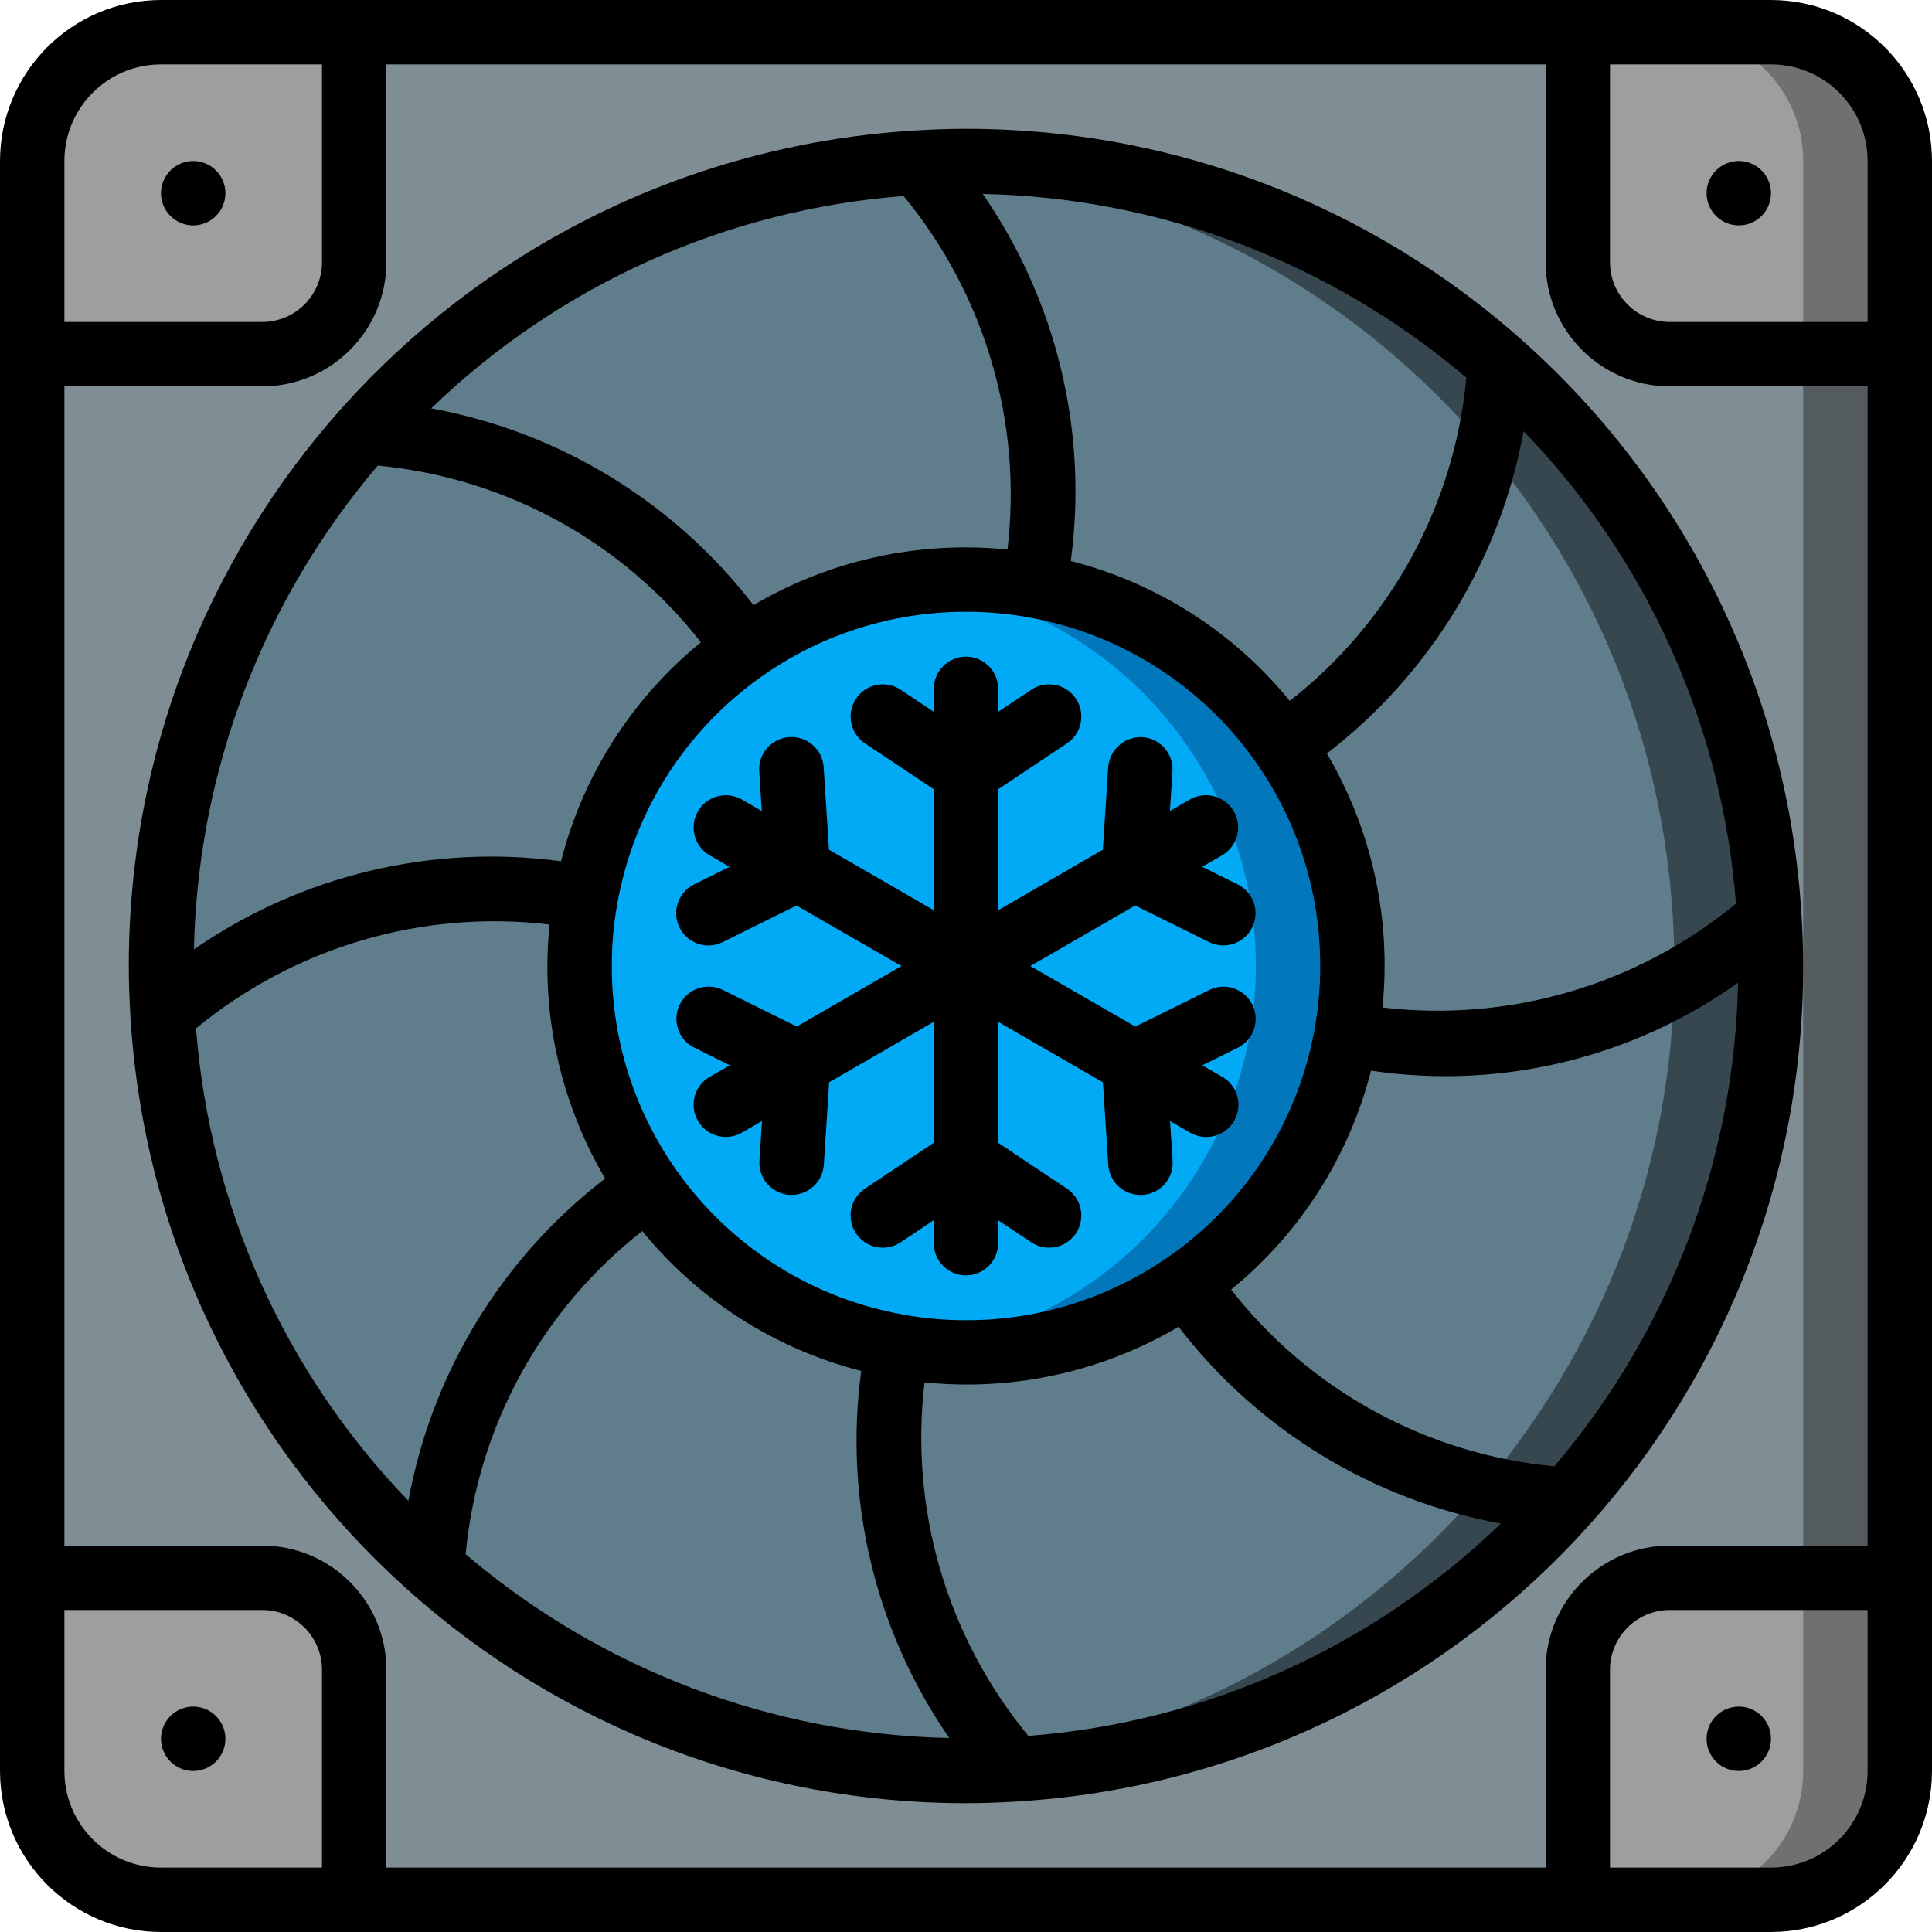 <svg height="512" viewBox="0 0 60 60" width="512" xmlns="http://www.w3.org/2000/svg"><g id="Page-1" fill="none" fill-rule="evenodd"><g id="041---Fan" fill-rule="nonzero"><g id="Icons" transform="translate(1 1)"><path id="Shape" d="m58 10v38h-7.14c-.759-0-1.486.301-2.023.837-.536.536-.838 1.264-.837 2.023v7.14h-38v-7.14c0-.759-.301-1.486-.837-2.023-.536-.536-1.264-.838-2.023-.837h-7.14v-38h7.14c.759 0 1.486-.301 2.023-.837s.838-1.264.837-2.023v-7.14h38v7.14c-0.0.759.301 1.486.837 2.023.536.536 1.264.838 2.023.837z" fill="#7f8e94"/><path id="Rectangle-path" d="m55 10h3v38h-3z" fill="#545c60"/><path id="Shape" d="m53.95 27.48c-.8-13.193-11.733-23.482-24.95-23.48-.51 0-1.02.02-1.52.05-13.193.8-23.482 11.733-23.48 24.95 0 .51.02 1.02.05 1.52.8 13.193 11.733 23.482 24.95 23.48.51 0 1.02-.02 1.52-.05 13.193-.8 23.482-11.733 23.48-24.95 0-.51-.02-1.02-.05-1.52zm-13.14 3.65c-1.023 5.718-6.001 9.878-11.81 9.87-.714.003-1.427-.061-2.13-.19-5.718-1.023-9.878-6.001-9.87-11.81-.003-.714.061-1.427.19-2.13 1.023-5.718 6.001-9.878 11.81-9.87.714-.003 1.427.061 2.13.19 5.718 1.023 9.878 6.001 9.87 11.81.003.714-.061 1.427-.19 2.13z" fill="#607d8b"/><path id="Shape" d="m53.95 27.48c-.8-13.193-11.733-23.482-24.95-23.48-.51 0-1.02.02-1.52.05-.048 0-.1.009-.144.012 12.687.652 22.856 10.737 23.614 23.418.03.5.05 1.01.05 1.52.002 13.161-10.204 24.068-23.336 24.938.445.023.886.062 1.336.062.51 0 1.02-.02 1.52-.05 13.193-.8 23.482-11.733 23.48-24.95 0-.51-.02-1.02-.05-1.52z" fill="#37474f"/><path id="Shape" d="m41 29c.003.714-.061 1.427-.19 2.13-1.023 5.718-6.001 9.878-11.81 9.87-.714.003-1.427-.061-2.13-.19-5.718-1.023-9.878-6.001-9.87-11.81-.003-.714.061-1.427.19-2.13 1.023-5.718 6.001-9.878 11.81-9.87.714-.003 1.427.061 2.13.19 5.718 1.023 9.878 6.001 9.87 11.81z" fill="#02a9f4"/><path id="Shape" d="m38.86 22.15c-1.819-2.611-4.598-4.395-7.73-4.96-.703-.129-1.416-.193-2.13-.19-.505.002-1.01.035-1.511.1.214.027.43.048.641.088 5.719 1.024 9.879 6.002 9.87 11.812.003.714-.061 1.427-.19 2.13-.919 5.163-5.096 9.124-10.3 9.768 6.328.809 12.179-3.488 13.3-9.768.129-.703.193-1.416.19-2.13.006-2.449-.741-4.84-2.14-6.85z" fill="#0377bc"/><g fill="#9e9e9e"><path id="Shape" d="m10 0-0 7.14c0.0.759-.301 1.486-.837 2.023s-1.264.838-2.023.837l-7.14 0v-6c0-2.209 1.791-4 4-4z"/><path id="Shape" d="m10 50.86 0 7.14h-6c-2.209 0-4-1.791-4-4v-6l7.14 0c.759-0 1.486.301 2.023.837.536.536.838 1.264.837 2.023z"/><path id="Shape" d="m58 4v6l-7.14-0c-.759 0-1.486-.301-2.023-.837-.536-.536-.838-1.264-.837-2.023l-0-7.14h6c2.209 0 4 1.791 4 4z"/></g><path id="Shape" d="m54 0h-3c2.209 0 4 1.791 4 4v6h3v-6c0-2.209-1.791-4-4-4z" fill="#707070"/><path id="Shape" d="m58 48v6c0 2.209-1.791 4-4 4h-6l0-7.14c-0-.759.301-1.486.837-2.023.536-.536 1.264-.838 2.023-.837z" fill="#9e9e9e"/><path id="Shape" d="m55 48v6c0 2.209-1.791 4-4 4h3c2.209 0 4-1.791 4-4v-6z" fill="#707070"/></g><g id="Icons_copy" fill="#000"><path id="Shape" d="m55 0h-50c-2.76.003-4.997 2.24-5 5v50c.003 2.76 2.24 4.997 5 5h50c2.76-.003 4.997-2.24 5-5v-50c-.003-2.76-2.24-4.997-5-5zm-7 51.857v6.143h-36v-6.143c-.002-2.129-1.728-3.855-3.857-3.857h-6.143v-36h6.143c2.129-.002 3.855-1.728 3.857-3.857v-6.143h36v6.143c.002 2.129 1.728 3.855 3.857 3.857h6.143v36h-6.143c-2.129.002-3.855 1.728-3.857 3.857zm10-46.857v5h-6.143c-1.025-.001-1.856-.832-1.857-1.857v-6.143h5c1.657 0 3 1.343 3 3zm-53-3h5v6.143c-.001 1.025-.832 1.856-1.857 1.857h-6.143v-5c0-1.657 1.343-3 3-3zm-3 53v-5h6.143c1.025.001 1.856.832 1.857 1.857v6.143h-5c-1.657 0-3-1.343-3-3zm53 3h-5v-6.143c.001-1.025.832-1.856 1.857-1.857h6.143v5c0 1.657-1.343 3-3 3z"/><path id="Shape" d="m55.948 28.421c-.832-13.721-12.202-24.422-25.948-24.421-.53 0-1.061.021-1.579.052-13.721.832-24.422 12.202-24.421 25.948 0 .529.021 1.06.051 1.578.834 13.72 12.204 24.42 25.949 24.422.53 0 1.061-.021 1.579-.052 13.721-.832 24.422-12.202 24.421-25.948 0-.529-.021-1.06-.052-1.579zm-2.036-.357c-3.067 2.526-7.032 3.691-10.978 3.224.041-.42.066-.848.066-1.288.005-2.321-.615-4.6-1.793-6.6 3.205-2.465 5.382-6.031 6.11-10.008 3.841 3.973 6.173 9.162 6.595 14.672zm-33.966 10.168c1.743 2.139 4.127 3.661 6.8 4.344-.541 4.008.435 8.074 2.736 11.4-5.515-.114-10.822-2.131-15.021-5.709.37-3.957 2.354-7.587 5.485-10.035zm8.766 4.7c.419.041.848.066 1.288.066 2.321.005 4.601-.614 6.6-1.793 2.466 3.205 6.032 5.382 10.009 6.11-3.973 3.841-9.163 6.173-14.673 6.595-2.527-3.065-3.692-7.031-3.224-10.976zm7.567-3.895c-1.842 1.283-4.034 1.969-6.279 1.963-.655.002-1.31-.056-1.954-.175-5.241-.939-9.053-5.501-9.046-10.825-.003-.655.056-1.309.174-1.954.939-5.241 5.502-9.054 10.826-9.046.655-.002 1.31.056 1.954.175 5.241.939 9.053 5.501 9.046 10.825.003.655-.056 1.309-.174 1.954-.511 2.873-2.148 5.424-4.547 7.085zm3.775-17.271c-1.743-2.139-4.127-3.661-6.8-4.344.541-4.008-.435-8.074-2.736-11.4 5.515.114 10.822 2.131 15.021 5.709-.369 3.958-2.353 7.589-5.485 10.037zm-8.766-4.7c-.419-.041-.848-.066-1.288-.066-2.321-.005-4.601.614-6.6 1.793-2.466-3.205-6.032-5.382-10.009-6.11 3.973-3.84 9.162-6.173 14.672-6.595 2.528 3.066 3.693 7.032 3.225 10.978zm-19.556-2.606c3.958.37 7.588 2.355 10.035 5.487-2.138 1.743-3.661 4.127-4.344 6.8-4.008-.539-8.074.437-11.4 2.737.114-5.517 2.13-10.824 5.709-15.024zm-5.644 17.477c3.066-2.528 7.032-3.693 10.978-3.225-.041.42-.066.848-.066 1.288-.005 2.321.615 4.6 1.793 6.6-3.205 2.465-5.382 6.031-6.11 10.008-3.84-3.973-6.173-9.162-6.595-14.671zm42.18 13.6c-3.958-.37-7.588-2.355-10.035-5.487 2.139-1.743 3.662-4.127 4.345-6.8 4.01.599 8.097-.381 11.4-2.732-.114 5.516-2.131 10.823-5.71 15.022z"/><circle id="Oval" cx="6" cy="6" r="1"/><circle id="Oval" cx="6" cy="54" r="1"/><circle id="Oval" cx="54" cy="6" r="1"/><circle id="Oval" cx="54" cy="54" r="1"/><path id="Shape" d="m35.254 28.121 2.3 1.139c.494.241 1.09.037 1.334-.456.244-.493.043-1.09-.448-1.337l-1.107-.548.618-.356c.479-.276.643-.888.366-1.367s-.888-.643-1.367-.366l-.618.357.08-1.232c.017-.265-.072-.525-.247-.724-.175-.199-.422-.321-.687-.338-.548-.028-1.019.386-1.062.933l-.166 2.563-3.251 1.879v-3.758l2.137-1.425c.46-.307.584-.927.277-1.387s-.927-.584-1.387-.277l-1.027.685v-.713c0-.552-.448-1-1-1s-1 .448-1 1v.713l-1.027-.685c-.297-.198-.678-.223-.998-.065-.32.158-.532.475-.555.832s.146.698.443.897l2.137 1.425v3.758l-3.254-1.879-.166-2.563c-.036-.552-.512-.971-1.065-.935-.552.036-.971.512-.935 1.065l.08 1.232-.618-.357c-.479-.276-1.09-.112-1.367.366-.276.479-.112 1.09.366 1.367l.618.356-1.107.548c-.491.247-.692.844-.448 1.337.244.493.839.697 1.334.456l2.3-1.139 3.261 1.879-3.254 1.879-2.3-1.139c-.494-.241-1.09-.037-1.334.456-.244.493-.043 1.09.448 1.337l1.107.548-.618.357c-.312.177-.505.508-.506.867s.191.691.502.869c.311.179.694.177 1.004-.004l.618-.357-.08 1.232c-.017.265.072.525.247.724.175.199.422.321.687.338h.065c.528.001.966-.408 1-.935l.166-2.563 3.248-1.877v3.758l-2.137 1.425c-.46.307-.584.927-.277 1.387.307.46.927.584 1.387.277l1.027-.685v.713c0 .552.448 1 1 1s1-.448 1-1v-.713l1.027.685c.297.198.678.223.998.065.32-.158.532-.475.555-.832s-.146-.698-.443-.897l-2.137-1.425v-3.758l3.254 1.879.166 2.563c.034.527.472.936 1 .935h.065c.265-.017.512-.138.687-.338.175-.199.264-.46.247-.724l-.08-1.232.618.357c.31.181.693.183 1.004.004.311-.179.503-.51.502-.869s-.194-.69-.506-.867l-.618-.357 1.107-.548c.491-.247.692-.844.448-1.337-.244-.493-.839-.697-1.334-.456l-2.3 1.139-3.26-1.881z"/></g></g></g></svg>